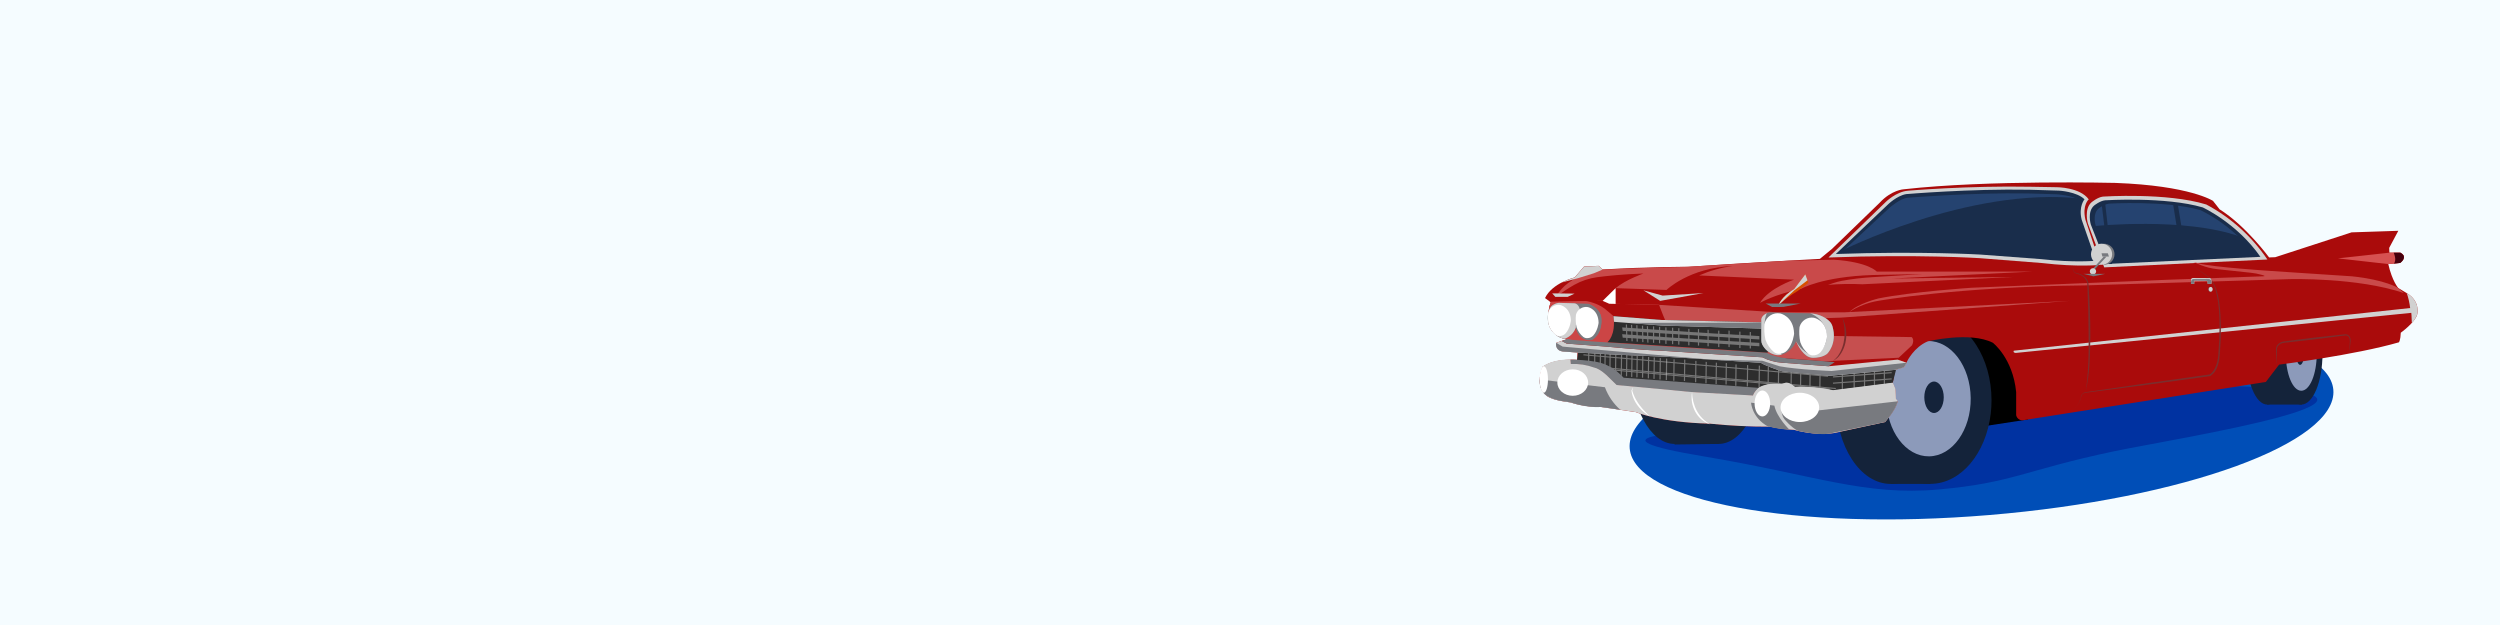 <?xml version="1.0" encoding="UTF-8"?> <svg xmlns="http://www.w3.org/2000/svg" width="1600" height="400" viewBox="0 0 1600 400" fill="none"><rect x="0" y="0" width="1600" height="400" fill="#333333" stroke="none"/><g clip-path="url(#clip0_4002_3116)"><path d="M1600 0H0V400H1600V0Z" fill="#F5FCFF"></path><path d="M1273.27 329.61C1397.63 319.25 1496.16 283.38 1493.34 249.5C1490.52 215.62 1387.41 196.5 1263.05 206.89C1138.69 217.28 1040.16 253.11 1043 287C1045.84 320.89 1148.9 340 1273.27 329.61Z" fill="#004EB7"></path><path d="M1221.49 241.63C1196.55 244.63 1100.24 272.63 1090.2 274.94C1080.16 277.25 1011.93 279 1090.2 292.06C1161.58 303.98 1193.26 317.53 1240.75 313.27C1288.24 309.01 1295.26 301 1353 288.82C1390.87 280.87 1574.41 252.03 1426 246.93C1376.51 245.22 1362.81 243.63 1312.66 246.28C1282.17 247.848 1251.61 246.29 1221.44 241.63" fill="#0032A1"></path><path d="M1236.67 277.83L1297.91 268.45L1300.84 198.21L1201.43 196.49L1191.89 242.12L1236.67 277.83Z" fill="black"></path><path d="M1437.66 228.37L1464.36 226.37C1464.36 244.37 1458.36 258.92 1451 258.92C1443.64 258.92 1437.63 244.35 1437.63 226.37C1437.63 208.39 1443.63 193.82 1451 193.82C1458.37 193.82 1464.36 208.39 1464.36 226.37" fill="#14233A"></path><path d="M1473.2 193.83H1451V258.93H1473.2V193.83Z" fill="#14233A"></path><path d="M1486.39 226.38C1486.39 244.38 1480.32 258.93 1472.82 258.93C1465.32 258.93 1459.24 244.36 1459.24 226.38C1459.24 208.4 1465.32 193.83 1472.82 193.83C1480.32 193.83 1486.39 208.4 1486.39 226.38Z" fill="#14233A"></path><path d="M1482.71 226.38C1482.71 239.47 1478.28 250.08 1472.82 250.08C1467.36 250.08 1462.93 239.47 1462.93 226.38C1462.93 213.29 1467.36 202.68 1472.82 202.68C1478.28 202.68 1482.71 213.29 1482.71 226.38Z" fill="#8C9ABA"></path><path d="M1474.59 226.38C1474.59 230.38 1473.46 233.52 1472.07 233.52C1470.68 233.52 1469.55 230.33 1469.55 226.38C1469.55 222.43 1470.67 219.24 1472.07 219.24C1473.47 219.24 1474.59 222.43 1474.59 226.38Z" fill="#14233A"></path><path d="M1245 256.23C1245 285.77 1229.31 309.71 1210 309.71C1190.69 309.71 1175 285.77 1175 256.23C1175 226.69 1190.69 202.75 1210 202.75C1229.31 202.75 1245 226.69 1245 256.23Z" fill="#14233A"></path><path d="M1235.45 202.75H1209.97V309.71H1235.45V202.75Z" fill="#14233A"></path><path d="M1274.57 256.23C1274.57 259.05 1274.41 261.868 1274.09 264.67C1271.09 290.2 1254.96 309.67 1235.45 309.67C1213.84 309.67 1196.32 285.73 1196.32 256.19C1196.32 226.65 1213.84 202.71 1235.45 202.71C1247.16 202.71 1257.68 209.71 1264.85 220.9C1270.9 230.32 1274.57 242.67 1274.57 256.19" fill="#14233A"></path><path d="M1261.25 254.75C1261.48 275.13 1249.58 291.84 1234.66 292.06C1219.74 292.28 1207.48 275.94 1207.25 255.56C1207.02 235.18 1218.92 218.47 1233.83 218.25C1248.74 218.03 1261.02 234.37 1261.25 254.75Z" fill="#8C9ABA"></path><path d="M1244 254.25C1244 259.81 1241.22 264.31 1237.78 264.31C1234.34 264.31 1231.55 259.81 1231.55 254.25C1231.55 248.69 1234.34 244.19 1237.78 244.19C1241.22 244.19 1244 248.69 1244 254.25Z" fill="#14233A"></path><path d="M1128 231.89C1128 260.73 1115.41 284.11 1099.87 284.11C1084.33 284.11 1071.75 260.73 1071.75 231.89C1071.75 203.05 1084.34 179.68 1099.87 179.68C1115.4 179.68 1128 203.06 1128 231.89Z" fill="#14233A"></path><path d="M1099.84 231.89C1099.84 260.73 1087.24 284.11 1071.71 284.11C1056.18 284.11 1043.59 260.73 1043.59 231.89C1043.59 203.05 1056.18 179.68 1071.71 179.68C1087.24 179.68 1099.84 203.06 1099.84 231.89Z" fill="#14233A"></path><path d="M1071.71 284.49L1099.84 284.11V179.68H1071.71V284.49Z" fill="#14233A"></path><path d="M1009.54 225.62V230.29C1009.54 230.29 995.4 228.98 987.23 234.81C987.23 234.81 981.83 247.06 989.56 253.04C989.56 253.04 991.56 255.96 1005.31 257.57C1005.31 257.57 1012.75 260.48 1024.71 260.48L1046.88 263.74C1046.88 263.74 1062.44 270.35 1094.14 271.13C1107 272.443 1119.92 273.09 1132.84 273.07C1137.92 274.212 1143.1 274.898 1148.3 275.12C1148.3 275.12 1161.67 279.12 1174.07 277.12L1206.45 270.12C1206.45 270.12 1213.74 261.51 1214.45 256.85L1213.28 255.39L1212.99 249.12L1211.39 245.18L1212.85 236.72L1217.95 235.26C1217.95 235.26 1219.41 234.82 1220.58 231.18C1220.58 231.18 1224.95 222.18 1233.7 218.49C1233.7 218.49 1260.7 211.92 1275.42 219.36C1275.42 219.36 1288.21 229.13 1290.34 250.91V265.69C1290.53 266.634 1291.04 267.483 1291.78 268.088C1292.53 268.693 1293.47 269.016 1294.43 269L1450.15 244.45L1458.61 233.36C1458.61 233.36 1507.18 227.24 1535.33 219.07C1535.33 219.07 1536.33 217.76 1536.5 212.94C1536.5 212.94 1545.5 206.53 1547 201.28C1547 201.28 1549.33 192.96 1540.29 187.57L1534.9 184.36C1534.9 184.36 1531 180 1528.5 169L1536.08 168.27C1536.08 168.27 1541.48 164.48 1536.23 161.71H1529.23L1529.08 158.65L1534.92 147.71L1505.01 148.71L1456.15 164.61L1452.22 164.75C1452.22 164.75 1437.34 144.48 1420.56 133.98L1416.33 128.58C1416.33 128.58 1401.8 118.81 1353.76 117.06C1353.76 117.06 1272.28 115.06 1218.41 121.14C1218.41 121.14 1210.61 121.46 1202.85 129.89L1172.51 159.26L1164.73 165.68C1164.73 165.68 1116.51 168.2 1080.92 170.73C1080.92 170.73 1054.47 170.73 1025.69 172.48L1023.16 170.15L1013.82 170.54L1007.82 177.54C1007.82 177.54 993.43 181.04 988.82 190.76C988.82 190.76 991.15 192.51 992.51 193.49C990.741 198.14 990.335 203.198 991.34 208.07C992.047 210.112 993.233 211.955 994.799 213.445C996.365 214.934 998.265 216.026 1000.34 216.63L1003.45 216.82L996.06 219.35C996.06 219.35 994.89 224.8 1001.31 224.99L1009.54 225.62Z" fill="#AA0B0B"></path><path d="M1010.13 224.36L1090.2 228.77L1129.14 231.6L1141.79 236.82L1171.35 239.19L1214.03 234.42L1210.7 247.37L1172.51 250.93L1148.79 248.62L1134.49 246.06L1124.77 249.59L1038.17 242.89L1027.54 236.03L1014.99 232.09L1009.25 230.94L1010.13 224.36Z" fill="#2D2D2D"></path><path d="M1528.5 169L1536.08 168.27C1536.08 168.27 1541.48 164.48 1536.23 161.71H1529.23L1496.23 165.36L1528.5 169Z" fill="#D65151"></path><path d="M1532.09 168.69L1536.09 168.3C1536.09 168.3 1541.49 164.51 1536.24 161.74H1531.95C1531.95 161.74 1534.1 166.23 1532.09 168.69Z" fill="#45000D"></path><path d="M1543.54 206C1543.54 207.69 1546.54 203 1547.02 201.25C1547.02 201.25 1549.35 192.93 1540.31 187.54C1541.38 190.653 1542.11 193.871 1542.5 197.14L1288.86 224.44C1288.86 224.44 1287.98 225.6 1290.02 225.89L1543.23 200.22C1543.23 200.22 1543.51 202.89 1543.54 206Z" fill="#D1D1D1"></path><path d="M1346.69 171.13L1336.19 142.93C1336.19 142.93 1333.66 133.79 1338.52 129.52C1338.52 129.52 1342.41 126.21 1345.91 125.82C1345.91 125.82 1386.75 123.1 1412.03 130.88C1427.74 139.237 1441.17 151.324 1451.12 166.08L1346.69 171.13Z" fill="#D1D1D1"></path><path d="M1348 168.93L1338.08 143.58C1338.08 143.58 1335.69 135.36 1340.28 131.52C1340.28 131.52 1343.96 128.52 1347.28 128.19C1347.28 128.19 1385.86 125.75 1409.74 132.74C1409.74 132.74 1431.6 142.74 1446.66 164.38L1348 168.93Z" fill="#192D4B"></path><path d="M1350.43 166.92L1341.17 144.17C1341.17 144.17 1338.94 136.79 1343.23 133.34C1343.23 133.34 1346.66 130.67 1349.74 130.34C1349.74 130.34 1385.74 128.14 1408.06 134.42C1408.06 134.42 1428.47 143.36 1442.54 162.82L1350.43 166.92Z" fill="#254370"></path><path d="M1221.15 122.05C1221.15 122.05 1259.85 118.74 1299.52 119.52L1316.34 119.81C1316.34 119.81 1331.17 119.81 1336.79 127.59C1336.79 127.59 1332.48 131.24 1334.67 140.59L1344.3 169.52C1344.3 169.52 1330.05 171.08 1306.91 168.35L1266.64 165.2C1266.64 165.2 1226.99 162.66 1170.2 164.8L1206.85 129.27C1206.85 129.27 1213.54 122.62 1221.15 122.05Z" fill="#D1D1D1"></path><path d="M1220 124.23C1220 124.23 1261.07 120.72 1298.79 121.43L1317.79 122C1317.79 122 1329.1 122.63 1334.09 127.55C1334.09 127.55 1330.17 132.09 1332.25 140.55L1341.4 166.86C1341.4 166.86 1327.86 168.28 1305.85 165.8L1267.55 162.93C1267.55 162.93 1228.93 160.62 1174.93 162.56L1208 131.14C1208 131.14 1213.91 125.2 1220 124.23Z" fill="#192D4B"></path><path d="M1221 126.55C1221 126.55 1261.62 123.18 1297.83 123.81L1316.03 124.32C1316.03 124.32 1326.35 124.9 1331.18 128.32C1331.18 128.32 1327.91 133.32 1329.91 140.89L1338 164.38C1338 164.38 1325.69 165.66 1304.57 163.45L1267.81 160.89C1267.81 160.89 1232.02 158.35 1180.2 160.09L1209.47 132.82C1209.47 132.82 1216.15 126.94 1221 126.55Z" fill="#254370"></path><path d="M1066.27 229.5L1066.09 243.19L1066.85 243.23L1067.02 229.54L1066.27 229.5Z" fill="#777777"></path><g opacity="0.45"><path d="M1125.62 233.97L1125.45 247.66L1126.2 247.7L1126.38 234.02L1125.62 233.97Z" fill="#D1D1D1"></path><path d="M1131.37 234.89L1131.19 248.57L1131.94 248.62L1132.12 234.93L1131.37 234.89Z" fill="#D1D1D1"></path><path d="M1137.93 235.86L1137.75 249.55L1138.51 249.59L1138.68 235.9L1137.93 235.86Z" fill="#D1D1D1"></path><path d="M1146.05 237L1145.87 250.69L1146.62 250.73L1146.8 237.05L1146.05 237Z" fill="#D1D1D1"></path><path d="M1152.09 237.8L1151.91 251.49L1152.67 251.53L1152.84 237.84L1152.09 237.8Z" fill="#D1D1D1"></path><path d="M1158.11 237.8L1157.93 251.49L1158.69 251.53L1158.86 237.84L1158.11 237.8Z" fill="#D1D1D1"></path><path d="M1164.46 238.95L1164.28 252.64L1165.03 252.68L1165.21 238.99L1164.46 238.95Z" fill="#D1D1D1"></path><path d="M1178.74 239.19L1178.73 249.92L1179.48 249.96L1179.49 239.24L1178.74 239.19Z" fill="#D1D1D1"></path><path d="M1186.3 238.49L1186.29 249.21L1187.04 249.25L1187.05 238.53L1186.3 238.49Z" fill="#D1D1D1"></path><path d="M1192.94 238.12L1192.92 248.85L1193.68 248.89L1193.69 238.16L1192.94 238.12Z" fill="#D1D1D1"></path><path d="M1199.28 237.8L1199.27 248.53L1200.03 248.57V237.84L1199.28 237.8Z" fill="#D1D1D1"></path><path d="M1205.63 237.34L1205.61 248.06L1206.37 248.11L1206.38 237.38L1205.63 237.34Z" fill="#D1D1D1"></path><path d="M1210.66 238.12L1173.08 240.87L1173.12 241.62L1210.7 238.87L1210.66 238.12Z" fill="#D1D1D1"></path><path d="M1210.66 242.12L1173.08 244.86L1173.12 245.62L1210.7 242.87L1210.66 242.12Z" fill="#D1D1D1"></path><path d="M1118.1 233.64L1117.92 247.32L1118.67 247.37L1118.85 233.68L1118.1 233.64Z" fill="#D1D1D1"></path><path d="M1110.7 233.2L1110.52 246.88L1111.28 246.93L1111.45 233.24L1110.7 233.2Z" fill="#D1D1D1"></path><path d="M1104.48 232.33L1104.3 246.02L1105.06 246.06L1105.23 232.37L1104.48 232.33Z" fill="#D1D1D1"></path><path d="M1098.11 232.09L1097.93 245.77L1098.69 245.81L1098.86 232.13L1098.11 232.09Z" fill="#D1D1D1"></path><path d="M1091.61 231.6L1091.44 245.29L1092.19 245.33L1092.37 231.64L1091.61 231.6Z" fill="#D1D1D1"></path><path d="M1085 230.94L1084.82 244.62L1085.58 244.67L1085.75 230.98L1085 230.94Z" fill="#D1D1D1"></path><path d="M1077.86 230.14L1077.68 243.83L1078.43 243.87L1078.61 230.18L1077.86 230.14Z" fill="#D1D1D1"></path><path d="M1071.03 229.96L1070.85 243.64L1071.61 243.69L1071.78 230L1071.03 229.96Z" fill="#D1D1D1"></path><path d="M1062.22 229.16L1062.04 242.85L1062.8 242.89L1062.97 229.2L1062.22 229.16Z" fill="#D1D1D1"></path><path d="M1058.37 228.77L1058.19 242.46L1058.95 242.5L1059.13 228.81L1058.37 228.77Z" fill="#D1D1D1"></path><path d="M1054.74 228.44L1054.56 242.12L1055.32 242.17L1055.49 228.48L1054.74 228.44Z" fill="#D1D1D1"></path><path d="M1051.03 228.02L1050.85 241.71L1051.61 241.75L1051.78 228.06L1051.03 228.02Z" fill="#D1D1D1"></path><path d="M1047.43 227.78L1047.25 241.47L1048.01 241.51L1048.18 227.82L1047.43 227.78Z" fill="#D1D1D1"></path><path d="M1044.1 227.55L1043.92 241.24L1044.67 241.28L1044.85 227.59L1044.1 227.55Z" fill="#D1D1D1"></path><path d="M1040.78 227.11L1040.6 240.8L1041.35 240.84L1041.53 227.15L1040.78 227.11Z" fill="#D1D1D1"></path><path d="M1037.42 226.77L1037.24 240.46L1038 240.5L1038.17 226.81L1037.42 226.77Z" fill="#D1D1D1"></path><path d="M1033.72 226.77L1033.54 240.46L1034.3 240.5L1034.47 226.81L1033.72 226.77Z" fill="#D1D1D1"></path><path d="M1030.12 226.43L1029.94 240.12L1030.69 240.16L1030.87 226.47L1030.12 226.43Z" fill="#D1D1D1"></path><path d="M1026.91 226.43L1026.73 240.12L1027.49 240.16L1027.66 226.47L1026.91 226.43Z" fill="#D1D1D1"></path><path d="M1023.89 226.43L1023.72 240.12L1024.47 240.16L1024.65 226.47L1023.89 226.43Z" fill="#D1D1D1"></path><path d="M1020.29 226.09L1020.11 239.78L1020.87 239.82L1021.04 226.13L1020.29 226.09Z" fill="#D1D1D1"></path><path d="M1016.43 225.65L1016.25 239.33L1017 239.38L1017.18 225.69L1016.43 225.65Z" fill="#D1D1D1"></path><path d="M1169.96 240.452L1013.43 226.73L1013.37 227.418L1169.9 241.14L1169.96 240.452Z" fill="#D1D1D1"></path><path d="M1174.95 248.323L1017.82 234.182L1017.76 234.872L1174.89 249.013L1174.95 248.323Z" fill="#D1D1D1"></path><path d="M1171.11 248.641L1014.58 234.919L1014.52 235.607L1171.05 249.329L1171.11 248.641Z" fill="#D1D1D1"></path></g><path d="M1005 230.17C1000.16 230.27 992.45 231.07 987.21 234.81C987.21 234.81 981.81 247.06 989.54 253.04C989.54 253.04 991.54 255.96 1005.29 257.57C1005.29 257.57 1012.73 260.48 1024.69 260.48L1046.86 263.74C1046.86 263.74 1062.42 270.35 1094.12 271.13C1106.98 272.443 1119.9 273.09 1132.82 273.07C1137.9 274.212 1143.08 274.898 1148.28 275.12C1148.28 275.12 1161.65 279.12 1174.05 277.12L1206.43 270.12C1206.43 270.12 1213.72 261.51 1214.43 256.85L1213.26 255.39L1212.97 249.12L1211.37 245.18L1173.16 250C1165.18 248.237 1157 247.564 1148.84 248C1148.84 248 1144.9 244.21 1142.27 245.37L1140.08 246.1C1140.08 246.1 1132.35 244.5 1125.65 248.29C1125.65 248.29 1122.29 251.21 1122 253.4L1082.91 251.21C1082.91 251.21 1051.7 248.15 1034.63 246.69L1028.8 241C1028.8 241 1024.28 236.33 1020.05 235.46C1015.32 233.742 1010.29 232.988 1005.26 233.24L1005 230.17Z" fill="#D1D1D1"></path><path d="M1005 230.17L1005.24 233.17C1010.26 232.925 1015.28 233.683 1020 235.4C1024.23 236.27 1028.75 240.94 1028.75 240.94L1034.58 246.63C1051.65 248.09 1082.86 251.15 1082.86 251.15L1121.95 253.34C1122.24 251.15 1125.59 248.23 1125.59 248.23L1039.14 241.75C1038 240.532 1036.79 239.373 1035.53 238.28C1031.28 234.607 1026.08 232.217 1020.53 231.39C1015.39 230.582 1010.2 230.175 1005 230.17Z" fill="#787A7F"></path><path d="M987.23 234.59C992.47 230.85 1000.18 230.05 1005.02 229.96L1005.26 232.96C1010.29 232.713 1015.32 233.468 1020.05 235.18C1024.28 236.05 1028.8 240.72 1028.8 240.72L1034.63 246.41C1051.7 247.87 1082.91 250.93 1082.91 250.93L1122 253.12C1122.29 250.93 1125.65 248.01 1125.65 248.01C1132.35 244.22 1140.08 245.82 1140.08 245.82L1142.27 245.09C1144.9 243.93 1148.84 247.72 1148.84 247.72C1157 247.29 1165.18 247.963 1173.16 249.72L1211.41 244.91L1213.01 248.85L1213.3 255.12L1214.47 256.58L1164.88 262.12L1139.5 260.12L1138.63 253.71L1136.88 251.37C1136.1 253.969 1135.66 256.658 1135.56 259.37L1120.69 257.47C1120.69 257.47 1083.06 254.56 1034.19 248.72L1018.05 246.45L996.13 244.05L990.7 243.32L987.23 234.59Z" fill="#D1D1D1"></path><path d="M1037 262.28C1032.58 258.343 1029.19 253.381 1027.14 247.83L985.44 242.89C985.44 242.89 984.69 249.64 989.6 253.04C989.6 253.04 992.4 255.42 999.37 256.66L1005.37 257.57C1005.37 257.57 1014.91 261.12 1024.77 260.48L1037 262.28Z" fill="#787A7F"></path><path d="M988.05 251.36C989.514 251.36 990.7 247.568 990.7 242.89C990.7 238.212 989.514 234.42 988.05 234.42C986.586 234.42 985.4 238.212 985.4 242.89C985.4 247.568 986.586 251.36 988.05 251.36Z" fill="white"></path><path d="M1006.56 253.31C1012 253.31 1016.41 249.518 1016.41 244.84C1016.41 240.162 1012 236.37 1006.56 236.37C1001.12 236.37 996.71 240.162 996.71 244.84C996.71 249.518 1001.12 253.31 1006.56 253.31Z" fill="white"></path><path d="M1120.69 257.71C1120.69 257.71 1121.1 267.25 1131.69 273.08H1132.5C1136.65 274.199 1140.91 274.824 1145.2 274.94C1145.2 274.94 1137.2 267.26 1135.58 259.61L1120.69 257.71Z" fill="#787A7F"></path><path d="M1127.92 266.53C1130.68 266.53 1132.91 262.809 1132.91 258.22C1132.91 253.631 1130.68 249.91 1127.92 249.91C1125.16 249.91 1122.93 253.631 1122.93 258.22C1122.93 262.809 1125.16 266.53 1127.92 266.53Z" fill="white"></path><path d="M1140.29 260.08C1140.29 260.08 1139.49 265.08 1142.07 268.32C1142.07 268.32 1146.07 273.32 1150.61 275.72C1150.61 275.72 1163.35 278.78 1170.66 277.52L1206.45 270.11C1206.45 270.11 1213.45 262.33 1214.45 256.84L1159.45 263.16L1140.29 260.08Z" fill="#787A7F"></path><path d="M1151.91 270.1C1158.74 270.1 1164.28 265.905 1164.28 260.73C1164.28 255.555 1158.74 251.36 1151.91 251.36C1145.08 251.36 1139.54 255.555 1139.54 260.73C1139.54 265.905 1145.08 270.1 1151.91 270.1Z" fill="white"></path><path d="M992.61 193.19L1025.69 192.56L1029.94 194.39L1061.75 195.11L1137.75 199.9H1180.1L1324.79 192.56L1178.45 203.27L1162.3 203.81L1171.3 215.01L1223.42 215.74C1223.42 215.74 1225.55 217.16 1223.71 220.96L1215.15 228.96L1167.45 231.19L1086.78 224.74L1017.13 220.08L1004.24 218.41L992.87 206.41L991.38 196.74L992.61 193.19Z" fill="#C64F4F"></path><path d="M1086.83 224.77L1017.18 220.11L1004.29 218.44L992.92 206.44L991.43 196.77L992.61 193.18L1025.69 192.55L1029.94 194.38L1061.75 195.1C1061.75 195.1 1066 207.26 1069 211L1086.83 224.77Z" fill="#CC4545"></path><path d="M1069 211C1066.08 207.22 1061.79 195.07 1061.79 195.07L1029.98 194.35L1025.73 192.52L1015.03 192.73C1019.36 193.347 1023.48 195.008 1027.03 197.57L1032.64 202.31L1069 211Z" fill="#AA0B0B"></path><path d="M993.33 195.54C994.575 194.638 996.019 194.051 997.54 193.83L1016.41 194.39C1016.41 194.39 1023.68 196.61 1024.79 203.18C1024.79 203.18 1026.35 212.63 1019.12 217.41C1019.12 217.41 1012.01 220.19 1008.45 209.85C1007.86 211.445 1006.93 212.89 1005.72 214.083C1004.51 215.276 1003.05 216.187 1001.45 216.75C1001.45 216.75 995.88 216.75 992.03 209.8C991.103 207.872 990.61 205.764 990.588 203.624C990.565 201.485 991.013 199.367 991.9 197.42C992.201 196.677 992.695 196.028 993.33 195.54Z" fill="#787A7F"></path><path d="M1008.45 209.85C1007.86 211.445 1006.93 212.89 1005.72 214.083C1004.51 215.276 1003.05 216.187 1001.45 216.75C1001.45 216.75 995.88 216.75 992.03 209.8C991.103 207.872 990.61 205.764 990.588 203.624C990.565 201.485 991.013 199.367 991.9 197.42C992.21 196.674 992.714 196.025 993.36 195.54C994.605 194.638 996.049 194.051 997.57 193.83L1007.79 194.13C1007.79 194.13 1010.35 194.39 1011.19 198.21L1008.45 209.85Z" fill="#D1D1D1"></path><path d="M1008.5 208.66C1009.87 219.34 1019.12 217.41 1019.12 217.41C1026.35 212.63 1024.79 203.18 1024.79 203.18C1023.68 196.61 1016.41 194.39 1016.41 194.39C1018.24 196.034 1019.85 197.914 1021.19 199.98L1008.87 207.89C1008.74 207.97 1008.64 208.085 1008.57 208.221C1008.51 208.358 1008.48 208.51 1008.5 208.66Z" fill="#787A7F"></path><path d="M1013.26 215.6C1011.31 213.982 1009.84 211.862 1009.01 209.47C1008.43 206.827 1008.3 204.107 1008.61 201.42C1009.04 199.804 1010.05 198.406 1011.46 197.502C1012.86 196.597 1014.55 196.25 1016.2 196.53C1016.2 196.53 1022.91 197.76 1023.1 206.53C1023.1 206.53 1022.67 211.43 1019.71 214.72C1018.85 215.648 1017.69 216.237 1016.43 216.38H1016.21C1015.69 216.455 1015.16 216.425 1014.66 216.29C1014.15 216.156 1013.67 215.922 1013.26 215.6Z" fill="white"></path><path d="M995.52 214.25C993.569 212.632 992.096 210.513 991.26 208.12C990.689 205.476 990.558 202.757 990.87 200.07C991.294 198.454 992.309 197.055 993.715 196.152C995.12 195.248 996.814 194.905 998.46 195.19C998.46 195.19 1005.17 196.41 1005.36 205.19C1005.36 205.19 1004.93 210.1 1001.97 213.39C1001.11 214.314 999.945 214.899 998.69 215.04H998.47C997.95 215.114 997.421 215.081 996.914 214.946C996.408 214.81 995.933 214.573 995.52 214.25Z" fill="white"></path><path d="M1009.54 225.62L1001.18 225.04C994.76 224.85 995.93 219.4 995.93 219.4L999.44 218.2L1002.7 219.89L1028.7 221.89C1028.7 221.89 1051.7 224.14 1060.94 224.29L1127.94 228.67C1131.82 230.654 1136.06 231.825 1140.4 232.11L1170.3 234.4L1214.49 230.15L1220.27 232.15C1219.18 234.91 1217.99 235.27 1217.99 235.27L1212.89 236.73L1171 240.5L1141 237.73C1141 237.73 1132 235.1 1126.85 232.19L1066 228.32L1034.19 227L1009.54 225.62Z" fill="#D1D1D1"></path><path d="M1094.6 230.14L1066 228.32L1034.19 227L1009.54 225.62L1001.18 225.04C994.76 224.85 995.93 219.4 995.93 219.4L1000.11 221.83L1094.6 230.14Z" fill="#787A7F"></path><path d="M1094.55 230.14L1126.77 232.19C1131.88 235.1 1140.92 237.73 1140.92 237.73L1170.92 240.5L1212.79 236.71L1217.89 235.25C1217.89 235.25 1219.08 234.89 1220.17 232.13L1172.28 237.44C1172.28 237.44 1151.28 236.65 1139.02 234.44L1127.88 230.89L1094.55 230.14Z" fill="#787A7F"></path><path d="M1130.46 225.65C1130.46 225.65 1134.1 228.27 1143.88 229.35L1174.22 231.75L1170.28 234.42L1140.38 232.13C1136.04 231.845 1131.8 230.674 1127.92 228.69L1060.92 224.31C1051.73 224.16 1028.68 221.91 1028.68 221.91L1002.68 219.91L999.42 218.22L1003.3 216.89L1006.54 217.57C1006.54 217.57 1080.54 223.21 1130.44 225.67" fill="#787A7F"></path><path d="M1032.61 202.35L1063.41 204.79L1132.93 206.45L1131.35 225.69L1028.79 219C1028.79 219 1034.31 214.65 1032.61 202.35Z" fill="#2D2D2D"></path><path d="M1132.6 210.45L1132.93 206.45L1063.41 204.79L1032.61 202.35C1032.76 203.35 1032.91 205.04 1032.96 205.97L1063.89 208.37L1132.6 210.45Z" fill="#D1D1D1"></path><path d="M1132.93 206.45L1132.6 210.45L1063.89 208.37L1041.9 206.66L1132.93 206.45Z" fill="#787A7F"></path><g opacity="0.45"><path d="M1038.18 209.54C1038.18 209.54 1089.49 213.19 1126 215.09V217.27L1038.51 211.76L1038.18 209.54Z" fill="#D1D1D1"></path><path d="M1038.18 213.88C1038.18 213.88 1089.49 217.54 1126 219.44V221.62L1038.51 216.11L1038.18 213.88Z" fill="#D1D1D1"></path><path d="M1040.52 207.67L1040.85 218.2L1041.61 218.22L1041.27 207.69L1040.52 207.67Z" fill="#D1D1D1"></path><path d="M1043.83 207.9L1044.18 218.42L1044.94 218.44L1044.58 207.91L1043.83 207.9Z" fill="#D1D1D1"></path><path d="M1047.21 208.13L1047.47 218.66L1048.22 218.68L1047.96 208.15L1047.21 208.13Z" fill="#D1D1D1"></path><path d="M1050.83 208.43L1051.05 218.96L1051.8 218.99L1051.58 208.46L1050.83 208.43Z" fill="#D1D1D1"></path><path d="M1053.97 208.75L1054.27 219.28L1055.03 219.29L1054.72 208.76L1053.97 208.75Z" fill="#D1D1D1"></path><path d="M1057.91 208.85L1057.9 219.39L1058.66 219.43V208.9L1057.91 208.85Z" fill="#D1D1D1"></path><path d="M1061.75 209.16V219.69L1062.51 219.73V209.2L1061.75 209.16Z" fill="#D1D1D1"></path><path d="M1065.8 209.54V220.07L1066.56 220.11V209.58L1065.8 209.54Z" fill="#D1D1D1"></path><path d="M1070.1 209.72L1070.09 220.25L1070.85 220.3V209.76L1070.1 209.72Z" fill="#D1D1D1"></path><path d="M1074.06 210.03L1074.05 220.56L1074.81 220.6V210.07L1074.06 210.03Z" fill="#D1D1D1"></path><path d="M1080.49 210.45L1080.48 220.99L1081.24 221.03V210.49L1080.49 210.45Z" fill="#D1D1D1"></path><path d="M1086.66 210.6V221.14L1087.42 221.18L1087.41 210.65L1086.66 210.6Z" fill="#D1D1D1"></path><path d="M1092.81 211.04L1092.8 221.58L1093.56 221.62V211.09L1092.81 211.04Z" fill="#D1D1D1"></path><path d="M1099.62 211.58V222.12L1100.38 222.16V211.63L1099.62 211.58Z" fill="#D1D1D1"></path><path d="M1106.22 211.58V222.12L1106.98 222.16V211.63L1106.22 211.58Z" fill="#D1D1D1"></path><path d="M1113.15 212.2V222.74L1113.9 222.78V212.25L1113.15 212.2Z" fill="#D1D1D1"></path><path d="M1119.83 212.47L1119.82 223L1120.58 223.04V212.51L1119.83 212.47Z" fill="#D1D1D1"></path></g><path d="M1169.92 182.32C1177.24 181.701 1184.59 181.57 1191.92 181.93L1288.7 177.25L1210.7 178.25L1300.84 173.82H1201.14C1201.14 173.82 1195.94 167.69 1173.68 166.2L1144.29 166.86L1078.61 170.81C1078.61 170.81 1050.61 171.39 1025.69 172.55C1025.69 172.55 1003.69 175.03 995.85 190.05C999.552 187.199 1003.45 184.609 1007.51 182.3C1012.07 179.745 1017.08 178.082 1022.26 177.4C1028.42 176.59 1038.67 175.49 1051.8 175.05C1051.8 175.05 1040.41 178.99 1034 184.41L1066.56 185.56C1066.56 185.56 1081.01 171.39 1108.87 170.22C1101.48 171.25 1094.26 173.292 1087.42 176.29L1148.19 178.99C1148.19 178.99 1132.1 184.34 1126.38 193.85C1126.38 193.85 1135.56 188.43 1152.7 184.85C1152.7 184.85 1165.86 177.09 1198.5 176.01L1230.37 175.39L1198.37 177.39C1191.82 177.769 1185.3 178.547 1178.85 179.72C1176.91 180.075 1175 180.576 1173.14 181.22L1169.92 182.32Z" fill="#C94A4A"></path><path d="M1448.64 176.82L1386.43 179.08L1261.94 184.15C1261.94 184.15 1223.66 186.67 1202.07 191.04C1202.07 191.04 1189 194.24 1183.58 199.71C1189.14 196.059 1195.41 193.619 1201.98 192.55C1201.98 192.55 1252.29 183.55 1334.98 182.63L1465.59 178.63C1465.59 178.63 1508.84 177.5 1538.48 187.56L1534.88 184.35C1534.88 184.35 1526.88 179.1 1505.27 176.84L1453.34 173.42C1453.34 173.42 1416 170.97 1407.84 168.69L1403.74 167.61C1403.74 167.61 1405.8 168.61 1408.54 169.69C1411.9 171.014 1415.42 171.878 1419.01 172.26L1440.68 174.58C1442.88 174.808 1445.06 175.223 1447.19 175.82C1448.92 176.27 1450.21 176.77 1448.64 176.82Z" fill="#C94A4A"></path><path d="M1326.54 170.84L1327.05 172.68C1327.13 173.297 1327.41 173.87 1327.85 174.31C1328.36 174.653 1328.96 174.859 1329.57 174.91C1332.72 175.63 1335.92 177.69 1336.57 181.07C1337.41 192.38 1337.88 204.27 1337.81 215.6C1337.69 227.08 1337.46 238.71 1334.98 249.96C1337.41 232.89 1336.69 215.57 1336.45 198.38C1336.27 193.3 1336.09 186.16 1335.86 181.16C1335.56 179.976 1334.98 178.881 1334.17 177.965C1333.36 177.049 1332.35 176.338 1331.21 175.89C1330.1 175.25 1328.65 175.29 1327.65 174.49C1327.2 174.001 1326.93 173.373 1326.89 172.71L1326.5 170.84H1326.54Z" fill="#7A2E2E"></path><path d="M1327.47 261.8C1328.85 260.414 1329.98 258.8 1330.81 257.03C1331.22 256.15 1331.51 255.223 1331.69 254.27C1331.74 253.504 1332.04 252.777 1332.55 252.198C1333.05 251.618 1333.73 251.219 1334.48 251.06C1335.33 250.92 1337.93 250.55 1338.83 250.4C1361.74 246.95 1391.23 242.84 1414.22 239.65C1418.28 236.82 1419.55 231.03 1419.78 225.72C1420.23 220.33 1420.48 214.92 1420.5 209.51C1420.57 204.102 1420.26 198.695 1419.57 193.33C1418.77 188.07 1417.63 182.58 1414.47 178.2C1414.7 178.34 1403.67 170.4 1403.72 170.41C1403.77 170.42 1402.72 168.2 1402.72 168.19C1402.72 168.18 1403.72 170.43 1403.72 170.37C1403.72 170.31 1414.72 177.89 1414.72 177.94C1420.89 186.4 1421.07 199.37 1421.39 209.51C1421.39 214.95 1421.19 220.38 1420.76 225.8C1420.33 231.22 1419.54 237.43 1414.48 240.72C1391.48 243.97 1361.89 247.92 1338.82 250.85L1335.91 251.22C1334.96 251.212 1334.02 251.453 1333.19 251.92C1331.56 253.1 1331.89 255.49 1330.88 257.1C1330 258.857 1328.82 260.447 1327.4 261.8H1327.47Z" fill="#7A2E2E"></path><path d="M1456.92 233.71C1456.86 230.01 1456.5 226.35 1456.7 222.65C1457.14 220.25 1459.58 218.75 1461.86 218.48C1474.58 216.81 1487.33 215.29 1500.1 214.01C1503.66 213.41 1504.85 216.3 1504.28 219.34C1504.06 221.46 1503.87 223.81 1503.62 225.91C1503.68 223.8 1503.76 221.45 1503.84 219.32C1504.13 216.7 1503.34 214.11 1500.2 214.78C1487.48 216.52 1474.73 218.05 1461.95 219.37C1459.95 219.54 1457.8 220.72 1457.34 222.79C1457.23 223.491 1457.19 224.201 1457.21 224.91C1457.11 227.85 1457.06 230.78 1456.92 233.71Z" fill="#7A2E2E"></path><path d="M1344.98 129.96L1349.71 168.91H1351.75L1347.2 129.26L1344.98 129.96Z" fill="#192D4B"></path><path d="M1390.66 129.98L1396.5 166.18L1399.56 165.87L1393.73 130.37L1390.66 129.98Z" fill="#192D4B"></path><path d="M1025.69 172.53L1023.16 170.2L1013.82 170.59L1007.82 177.59C1005.87 178.11 1003.96 178.778 1002.11 179.59L999.54 180.81L1009.96 178.03C1009.96 178.03 1016.24 176.03 1019.96 174.93L1025.69 172.53Z" fill="#D1D1D1"></path><path d="M1051.8 185.81L1062.51 192.56L1090.2 187.56L1064.09 189.18L1051.8 185.81Z" fill="#D1D1D1"></path><path d="M1138.22 195.33C1138.22 195.33 1139.83 190.03 1148.34 184.93L1155.4 175.59L1157.4 180.99L1150.48 186.24C1146.06 188.798 1141.95 191.848 1138.22 195.33Z" fill="#D75000"></path><path d="M1138.22 195.33C1138.22 195.33 1139.83 190.03 1148.34 184.93L1155.4 175.59L1156.79 179.39L1148.34 185.82L1138.22 195.33Z" fill="#D1D1D1"></path><path d="M1130.02 194.26H1152.41L1141.56 196.39L1138.22 196.49H1134.19L1130.02 194.26Z" fill="#787A7F"></path><path d="M993.4 187.76L1007.75 187.9L1003.32 189.99H995.4L993.4 187.76Z" fill="#D1D1D1"></path><path d="M1045.22 247.7C1045.04 248.49 1044.83 249.27 1044.61 250.05V249.93C1046.18 255.69 1049.93 260.59 1054.12 264.73C1054.74 265.33 1055.38 265.91 1056 266.53C1054.48 265.684 1053.05 264.678 1051.74 263.53C1047.83 260.05 1044.74 255.32 1044.12 250.02C1044.43 249.234 1044.79 248.47 1045.2 247.73L1045.22 247.7Z" fill="white"></path><path d="M1082.91 250.93C1083.13 259.5 1086.91 267.31 1094.55 271.59C1086.05 268.95 1081.31 259.46 1082.91 250.93Z" fill="white"></path><path d="M1179.11 203.23C1183 211.23 1182.55 221.38 1176.7 228.29C1175.66 229.39 1174.43 230.288 1173.07 230.94C1174.27 230.085 1175.32 229.053 1176.21 227.88C1181.21 220.73 1181.5 211.38 1179.11 203.23Z" fill="#7A2E2E"></path><path d="M1025.69 192.56L1034.01 184.39V194.48L1029.94 194.39L1025.69 192.56Z" fill="white"></path><path d="M1414.53 186.65C1415.2 186.65 1415.75 185.978 1415.75 185.15C1415.75 184.322 1415.2 183.65 1414.53 183.65C1413.86 183.65 1413.31 184.322 1413.31 185.15C1413.31 185.978 1413.86 186.65 1414.53 186.65Z" fill="#787A7F"></path><path d="M1414.89 186.65C1415.56 186.65 1416.11 185.978 1416.11 185.15C1416.11 184.322 1415.56 183.65 1414.89 183.65C1414.22 183.65 1413.67 184.322 1413.67 185.15C1413.67 185.978 1414.22 186.65 1414.89 186.65Z" fill="#D1D1D1"></path><path d="M1402.26 181.62V179.07C1402.26 178.768 1402.38 178.478 1402.59 178.264C1402.81 178.05 1403.1 177.93 1403.4 177.93L1414.15 178C1414.44 178 1414.73 178.115 1414.94 178.32C1415.15 178.526 1415.27 178.806 1415.28 179.1L1415.35 181.62H1412.88V180.25C1412.88 180.091 1412.81 179.938 1412.7 179.825C1412.59 179.711 1412.44 179.645 1412.28 179.64L1404.97 179.5C1404.89 179.497 1404.81 179.511 1404.73 179.541C1404.65 179.572 1404.58 179.617 1404.52 179.675C1404.46 179.733 1404.42 179.802 1404.39 179.879C1404.35 179.955 1404.34 180.037 1404.34 180.12V181.62H1402.26Z" fill="#D1D1D1"></path><path d="M1402.25 180.54C1402.39 178.61 1403.66 178.6 1403.66 178.6H1413C1413.6 178.533 1414.21 178.652 1414.75 178.94C1414.91 179.056 1415.03 179.207 1415.12 179.38C1415.21 179.554 1415.25 179.746 1415.25 179.94V180.94V181.65H1412.78V180.28C1412.78 180.121 1412.71 179.968 1412.6 179.855C1412.49 179.741 1412.34 179.675 1412.18 179.67L1404.87 179.53C1404.79 179.527 1404.71 179.541 1404.63 179.571C1404.55 179.602 1404.48 179.647 1404.42 179.705C1404.36 179.763 1404.32 179.832 1404.29 179.909C1404.25 179.985 1404.24 180.067 1404.24 180.15V181.65H1402.16V180.3" fill="#787A7F"></path><path d="M1127.24 204.28V217.8C1127.23 218.696 1127.42 219.584 1127.79 220.4C1128.56 221.974 1129.65 223.369 1131 224.496C1132.34 225.622 1133.91 226.455 1135.59 226.94C1137.1 227.433 1138.73 227.457 1140.25 227.01C1142.34 226.36 1144.25 225.248 1145.85 223.755C1147.45 222.263 1148.69 220.429 1149.48 218.39C1149.48 218.39 1151.82 224.39 1156.04 227.55C1157.28 228.474 1158.78 228.978 1160.33 228.99C1162.62 228.99 1166.4 228.68 1169.33 226.49C1169.33 226.49 1176.06 220.09 1172.76 208.84C1172.42 207.673 1171.8 206.607 1170.95 205.74C1169.09 203.86 1165.12 200.91 1158.28 200.54L1133.38 199.91C1132.46 199.876 1131.55 200.064 1130.72 200.46C1129.4 201.11 1127.59 202.33 1127.24 204.28Z" fill="#787A7F"></path><path d="M1140.25 227C1138.73 227.447 1137.1 227.423 1135.59 226.93C1133.91 226.445 1132.34 225.612 1131 224.486C1129.65 223.359 1128.56 221.964 1127.79 220.39C1127.42 219.574 1127.23 218.686 1127.24 217.79V204.28C1127.59 202.33 1129.4 201.11 1130.73 200.46C1129.9 202.54 1129.44 204.744 1129.35 206.98L1140.25 227Z" fill="#D1D1D1"></path><path d="M1149.48 218.39C1149.48 218.39 1151.82 224.39 1156.04 227.55C1157.28 228.474 1158.78 228.978 1160.33 228.99C1162.62 228.99 1166.4 228.68 1169.33 226.49C1169.33 226.49 1176.06 220.09 1172.76 208.83C1172.42 207.67 1171.81 206.611 1170.96 205.75C1169.1 203.86 1165.13 200.91 1158.28 200.54C1158.28 200.54 1164.58 201.91 1168.17 209.78C1168.17 209.78 1171.76 218.62 1164.73 225.07C1163.7 226.028 1162.4 226.644 1161.01 226.832C1159.62 227.02 1158.2 226.771 1156.96 226.12C1154.78 225 1152.07 222.7 1149.48 218.39Z" fill="#D1D1D1"></path><path d="M1135.4 225.4C1132.86 223.289 1130.95 220.522 1129.87 217.4C1129.13 213.965 1128.95 210.432 1129.35 206.94C1129.9 204.838 1131.22 203.02 1133.05 201.844C1134.88 200.668 1137.08 200.221 1139.22 200.59C1139.22 200.59 1147.93 202.18 1148.22 213.59C1148.22 213.59 1147.66 219.96 1143.8 224.24C1142.69 225.44 1141.18 226.199 1139.55 226.38H1139.26C1138.58 226.486 1137.89 226.454 1137.23 226.286C1136.57 226.117 1135.94 225.816 1135.4 225.4Z" fill="white"></path><path d="M1157.35 226.46C1154.99 224.5 1153.21 221.93 1152.2 219.03C1151.5 215.829 1151.33 212.535 1151.71 209.28C1152.23 207.32 1153.46 205.624 1155.16 204.528C1156.87 203.432 1158.92 203.015 1160.92 203.36C1160.92 203.36 1169.05 204.85 1169.28 215.48C1169.28 215.48 1168.76 221.42 1165.17 225.41C1164.12 226.535 1162.7 227.245 1161.17 227.41H1160.9C1160.27 227.499 1159.64 227.46 1159.03 227.297C1158.42 227.134 1157.85 226.849 1157.35 226.46Z" fill="white"></path><path d="M1177.32 161.09C1177.32 161.09 1259.64 119.09 1331.93 127.09V130L1330.67 136.11L1333.34 147.18L1340.59 166.94H1329.44L1300.84 164.2L1270.04 162.13L1242.17 160.9L1206.38 160.49L1177.32 161.11" fill="#192D4B"></path><path d="M1340.59 144.67C1340.59 144.67 1398.12 138.72 1433.84 151.48L1439.84 156.81L1444.48 163.66L1418 164.78L1358.84 167.59L1347.37 168.19L1340.59 144.67Z" fill="#192D4B"></path><path d="M1346.27 169.48C1347.18 169.515 1348.09 169.366 1348.94 169.042C1349.79 168.719 1350.56 168.227 1351.22 167.596C1351.87 166.965 1352.39 166.209 1352.75 165.372C1353.11 164.535 1353.29 163.635 1353.29 162.725C1353.29 161.815 1353.11 160.915 1352.75 160.078C1352.39 159.241 1351.87 158.485 1351.22 157.854C1350.56 157.223 1349.79 156.731 1348.94 156.408C1348.09 156.084 1347.18 155.935 1346.27 155.97V169.48Z" fill="#787A7F"></path><path d="M1344.99 169.48C1348.72 169.48 1351.75 166.453 1351.75 162.72C1351.75 158.987 1348.72 155.96 1344.99 155.96C1341.26 155.96 1338.23 158.987 1338.23 162.72C1338.23 166.453 1341.26 169.48 1344.99 169.48Z" fill="#D1D1D1"></path><path d="M1338.82 172.67L1346.43 164.18H1348.22L1340.34 172.67H1338.82Z" fill="#787A7F"></path><path d="M1344.98 162.11H1349.02L1349.71 164.18H1345.52L1344.98 162.11Z" fill="#787A7F"></path><path d="M1339.5 175.7C1340.62 175.7 1341.53 174.791 1341.53 173.67C1341.53 172.549 1340.62 171.64 1339.5 171.64C1338.38 171.64 1337.47 172.549 1337.47 173.67C1337.47 174.791 1338.38 175.7 1339.5 175.7Z" fill="#D1D1D1"></path><path d="M1333.34 175.27L1339.76 176.84L1347.35 175.27H1333.34Z" fill="#787A7F"></path></g><defs><clipPath id="clip0_4002_3116"><rect width="1600" height="400" fill="white"></rect></clipPath></defs></svg> 